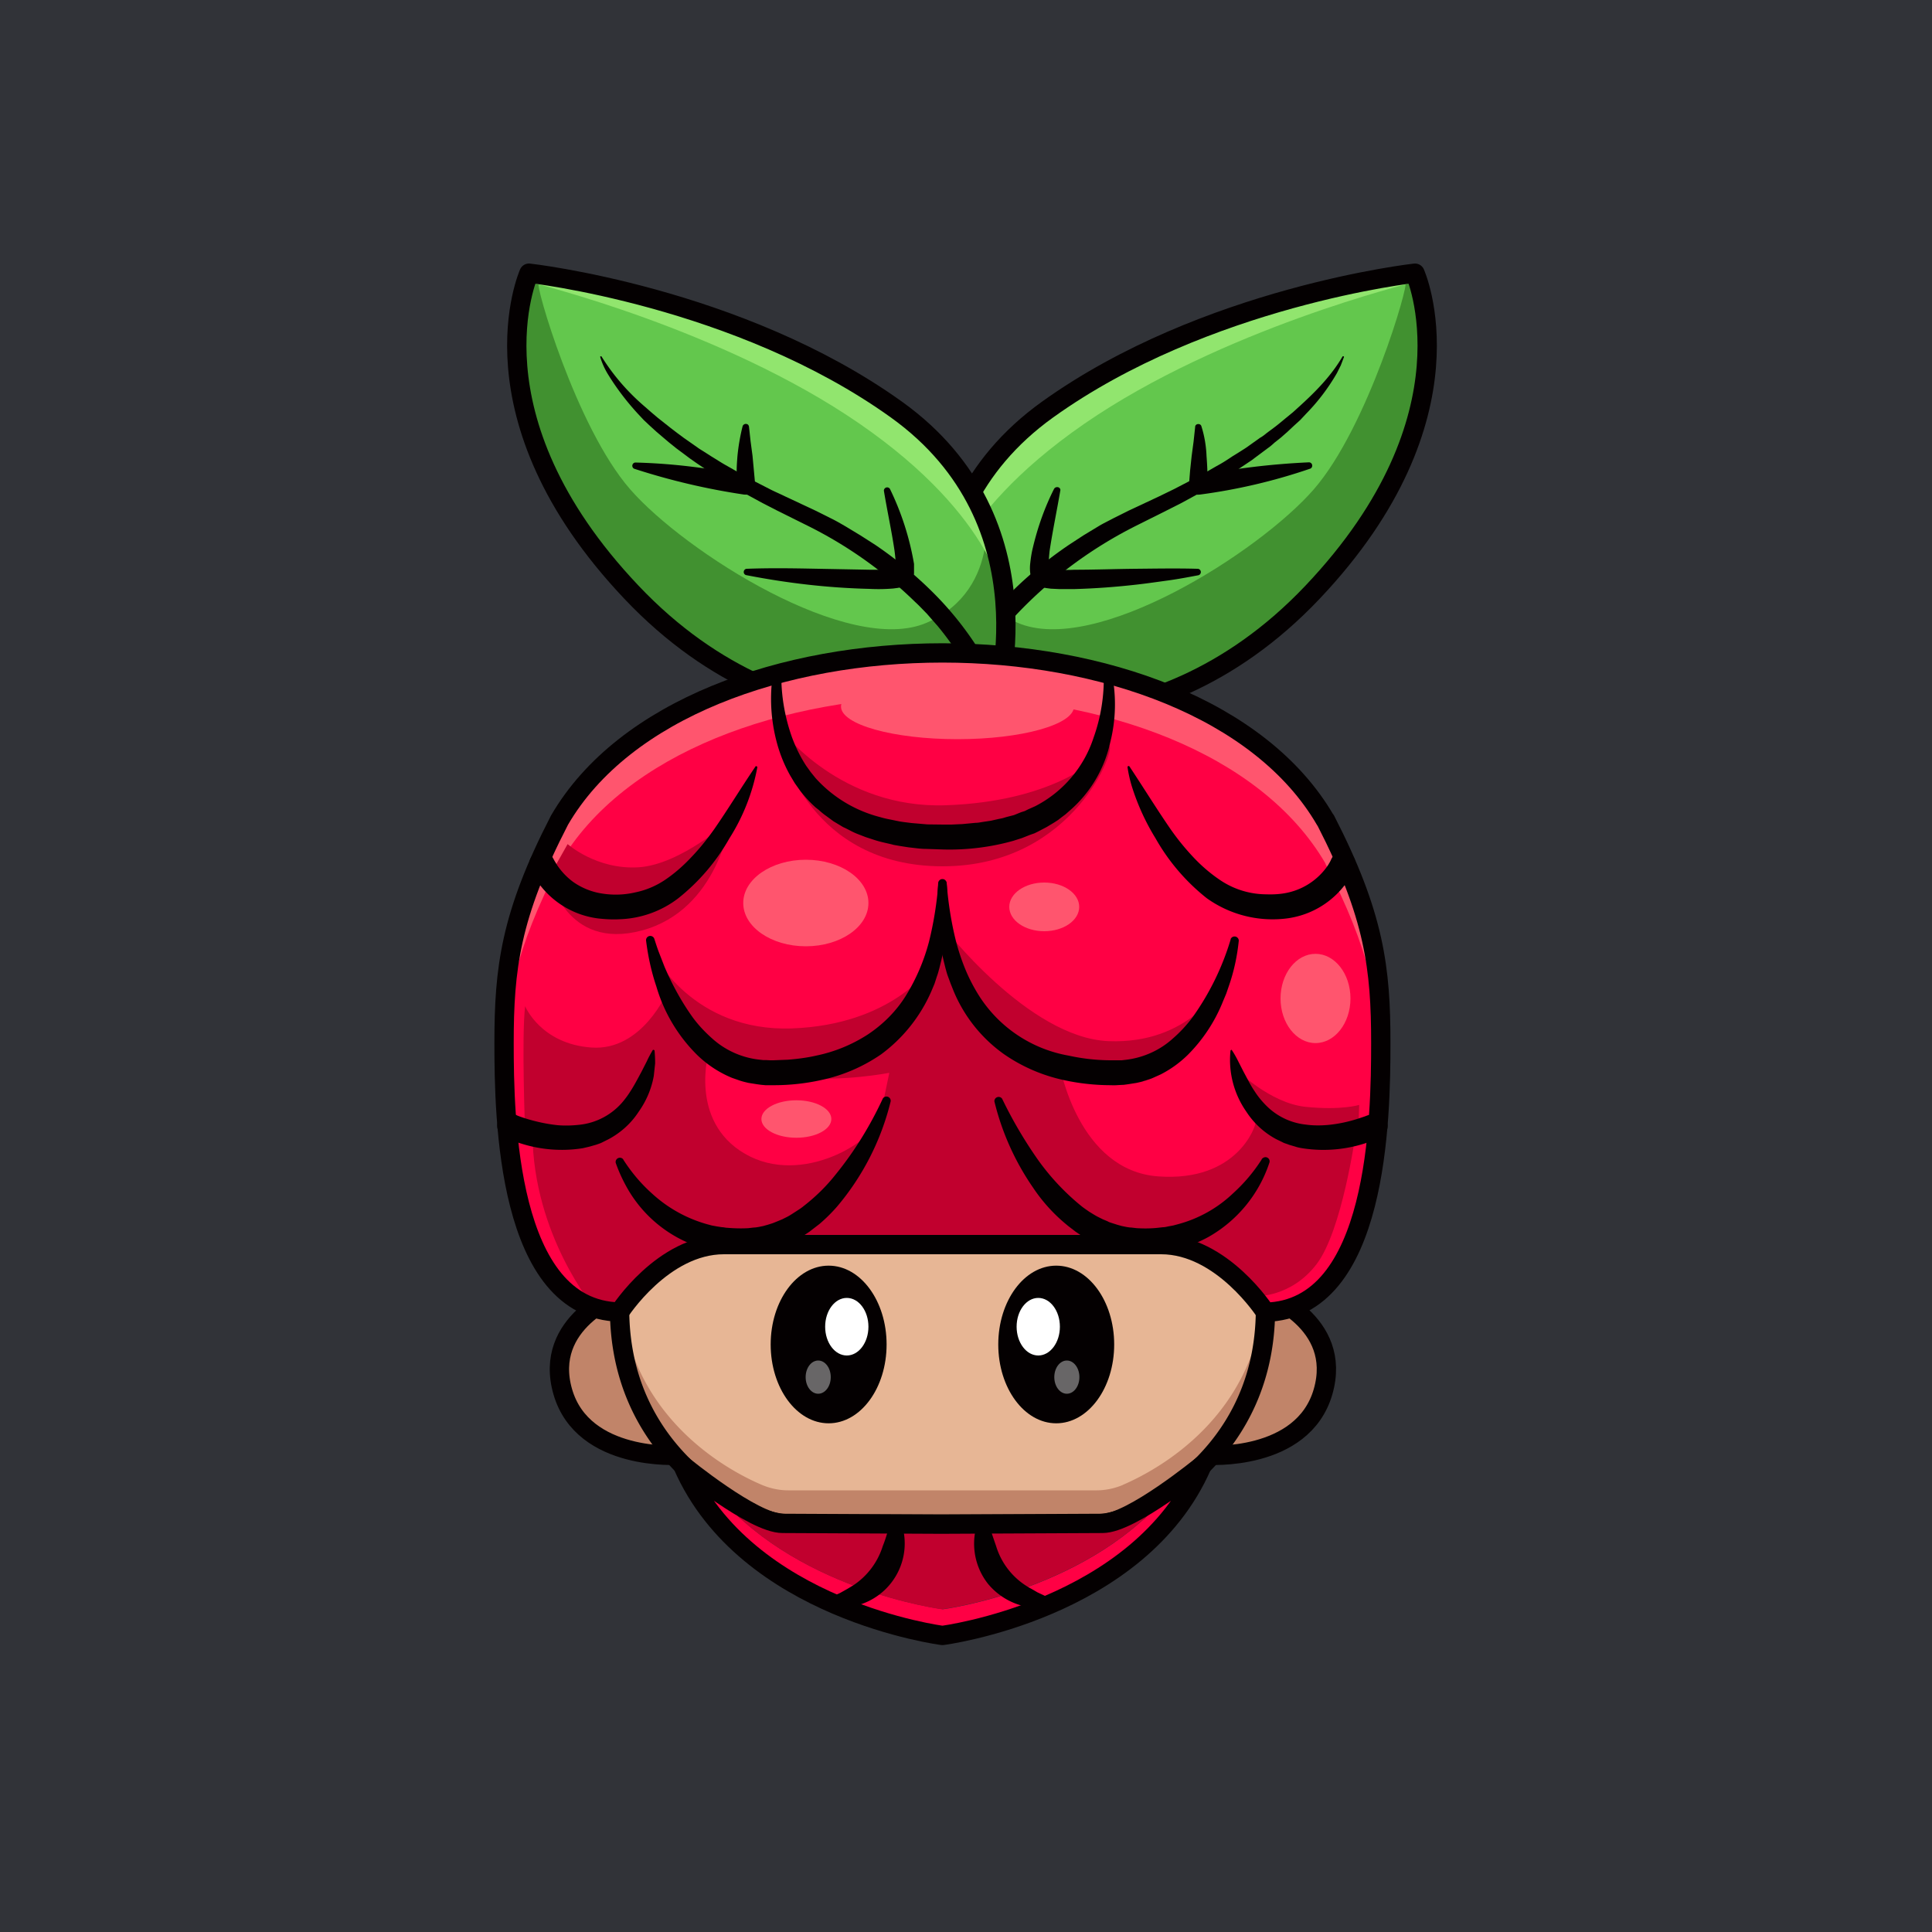 <svg id="a" xmlns="http://www.w3.org/2000/svg" viewBox="0 0 1000 1000"><defs><style>.d{fill:#f04}.d,.e,.f,.g,.j,.l,.m,.n,.o,.p{stroke-width:0}.e{fill:#419130}.f{isolation:isolate;opacity:.4}.f,.n{fill:#fff}.g{fill:#91e56e}.j{fill:#63c74d}.q{fill:none}.l{fill:#ff556e}.m{fill:#c18469}.q{stroke:#040001;stroke-linecap:round;stroke-linejoin:round;stroke-width:10px}.o{fill:#c1002e}.p{fill:#040001}</style></defs><path id="b" d="M-.2 0H1000v1000H-.2V0Z" style="fill:#313338;stroke-width:0"/><g id="c"><path d="M-.2 0h1000v1000H-.2V0Z" style="fill:none;stroke-width:0"/><path class="m" d="M351.3 753.2s-49.5 3.5-60-32.8 28.1-50.8 28.1-50.8 5.6 46.3 31.9 83.6Z"/><path class="q" d="M351.3 753.2s-49.5 3.5-60-32.8 29.7-50.8 29.7-50.8 4 46.3 30.3 83.6Z"/><path class="m" d="M624.9 753.2s49.4 3.5 59.9-32.8-28-50.8-28-50.8-5.6 46.3-32 83.6h.1Z"/><path class="q" d="M624.9 753.2s49.4 3.5 59.9-32.8-29.7-50.8-29.7-50.8-4 46.3-30.3 83.6h.1Z"/><path d="M655 678.1v-1.6c-1.1-60.4-61.1-79.3-134.2-79.3h-66c-73 0-133 18.9-134.1 79.4v2.5c.8 69.2 54.2 98.6 73.8 107 4.3 1.8 9 2.8 13.6 2.8h159.5c4.7 0 9.3-1 13.6-2.8 19.6-8.4 73-37.8 73.8-107v-1Z" style="fill:#e7b695;stroke-width:0"/><path class="m" d="M581.2 768.6c-4.3 1.8-9 2.8-13.6 2.8H408c-4.7 0-9.3-1-13.6-2.8-18.8-8-68.7-35.4-73.5-98.6l-.4 6.6v2.6c.9 69.2 54.2 98.5 73.8 107a36 36 0 0 0 13.7 2.7h159.5c4.6 0 9.3-.9 13.6-2.7 19.6-8.5 73-37.8 73.8-107v-2.6a73 73 0 0 0-.4-6.6c-4.8 63.2-54.6 90.5-73.4 98.6h.1Z"/><ellipse class="p" cx="428.9" cy="695.9" rx="30" ry="40.8"/><ellipse class="n" cx="438.3" cy="686.7" rx="11.2" ry="14.9"/><ellipse class="f" cx="423.5" cy="712.8" rx="6.5" ry="8.6"/><ellipse class="p" cx="546.7" cy="695.9" rx="30" ry="40.8"/><ellipse class="n" cx="537.4" cy="686.7" rx="11.2" ry="14.9"/><ellipse class="f" cx="552.2" cy="712.8" rx="6.5" ry="8.6"/><path class="q" d="M655 678.1v-.6h0v-1c-1.1-60.4-61.1-79.3-134.2-79.3h-66c-73 0-133 18.9-134.1 79.4v.9h0v1.6h0c.8 65.1 48 95 70 105.3a48 48 0 0 0 20.4 4.5h153.5c7 0 14-1.5 20.4-4.5 22-10.3 69.2-40.1 70-105.3h0v-1h0Z"/><path class="e" d="M491.2 366s-30.7-95.4 51-154 190.2-70.6 190.2-70.6 33.3 74-53 165.1S491.2 366 491.2 366Z"/><path class="j" d="M496.6 258s-10.3 46.8 30 64.3 125.3-36.7 153.4-69 49.6-107.2 47.4-106.8-146.5 4.9-230.8 111.5Z"/><path class="g" d="M486 311.9s4.3-43.6 75.3-92.6 169.3-72.9 169.3-72.9-78-3.9-176.6 57.6c-66.2 44.8-67.5 95.9-68 107.9Z"/><path class="q" d="M491.2 366s-30.7-95.4 51-154 190.2-70.6 190.2-70.6 33.3 74-53 165.1S491.2 366 491.2 366Z"/><path class="p" d="M486.4 364.7c0-.5.2-.8.3-1.2l.4-1.2.7-2.2c1.5-4.3 3.3-8.5 5.4-12.6 8.4-16 19.3-30.5 32.3-43a208 208 0 0 1 27.8-22.5l7.5-4.9 7.6-4.6c2.6-1.6 5.2-2.8 7.8-4.2l8-4 15.8-7.4 7.8-3.8 7.7-4c5.2-2.5 10-5.5 15-8.3 2.6-1.4 5-3 7.4-4.6l3.7-2.3 3.6-2.3 7-5c1.3-.7 2.4-1.6 3.5-2.5l3.5-2.6c2.3-1.7 4.5-3.6 6.7-5.4l3.3-2.7 3.2-2.9c8.5-7.7 16.7-16 22.5-26 .1-.1.4-.2.6 0 .1 0 .2.2.1.4l-1.6 4.2-2 4a105 105 0 0 1-16 21.1l-3 3.2-3.3 3-3.2 3-3.4 3-3.4 2.7c-1.1 1-2.2 2-3.4 2.8l-7.1 5.3c-1.2 1-2.4 1.7-3.7 2.6l-3.6 2.4c-2.5 1.7-4.9 3.4-7.4 4.9-5 3-10 6.2-15.2 9l-7.7 4.2-7.9 4-15.6 7.8a223 223 0 0 0-61.5 45.5 154.2 154.2 0 0 0-27.8 42c-.6 1.2-1 2.5-1.5 3.8l-.7 2-.3.8-.2.9-.1.2a5 5 0 0 1-9.6-2.6Z"/><path class="p" d="M548.8 254c-1.8 10.5-4 21-5.5 31-.4 3.4-.6 6.9-.5 10.3 0 .3.2.5 0 .1l-.3-.4a3 3 0 0 0-.9-.6l1.3.2 1.7.1c3.8.3 7.7.4 11.5.2 10.4 0 21-.4 31.6-.5s21.3-.3 32 0a1.7 1.7 0 1 1 .3 3.4c-5.3 1-10.6 2-15.8 2.7s-10.6 1.5-16 2.1c-10.6 1.2-21.3 2-32 2.3h-8.1l-4.2-.2-2.3-.3c-1.2-.2-2.4-.5-3.5-.9l-.5-.2-.8-.4a6.8 6.8 0 0 1-2.2-2.3 9.7 9.7 0 0 1-1.3-3.6 21 21 0 0 1-.1-5c.3-2.9.7-5.7 1.4-8.5 2.5-10.6 6.1-20.8 11-30.5.5-.8 1.5-1.1 2.4-.7.6.3 1 1 .8 1.7Zm73-33.5c1.6 5 2.5 10.3 2.7 15.6.4 5.1.6 10.3.5 15.4l-5.7-5c19.2-4 38.6-6.3 58.2-7.2 1 0 1.7.8 1.7 1.7 0 .7-.4 1.4-1.1 1.6A295.4 295.4 0 0 1 621 256h-.3c-2.6.4-5-1.4-5.3-4v-1l.6-7.5.8-7.5 1-7.5.8-7.4v-.1c0-1 .9-1.6 1.8-1.5.6 0 1.2.4 1.4 1Z"/><path class="e" d="M515 366s30.7-95.4-51-154-190.2-70.6-190.2-70.6-33.3 74 53 165.1C413.1 397.7 515 366 515 366Z"/><path class="j" d="M509.7 258s10.2 46.8-30 64.3-125.3-36.7-153.5-69-49.6-107.2-47.4-106.8 146.5 4.9 230.9 111.5Z"/><path class="g" d="M520.2 311.9s-4.3-43.6-75.3-92.6-169.2-72.9-169.2-72.9 78-3.9 176.5 57.6c66.3 44.8 67.6 95.9 68 107.9Z"/><path class="q" d="M515 366s30.7-95.4-51-154-190.2-70.6-190.2-70.6-33.3 74 53 165.1C413.1 397.7 515 366 515 366Z"/><path class="p" d="m510.2 367-.3-.7-.3-1-.6-1.9-1.5-3.8a155.5 155.5 0 0 0-22.2-35.6l-5.6-6.4c-2-2-3.9-4.1-6-6-16.4-16-35-29.2-55.5-39.4l-15.7-7.8-7.8-4-7.7-4.2c-5.2-2.8-10.2-6-15.2-9-2.5-1.5-5-3.2-7.4-4.9l-3.6-2.4-3.7-2.6-7.1-5.3-3.5-2.8-3.3-2.8-3.4-2.9-3.3-3-3.2-3-3-3.2c-6-6.5-11.4-13.6-16-21.2a39.1 39.1 0 0 1-3.6-8.2c-.1-.2 0-.4.2-.5.2 0 .4 0 .5.2 6.1 9.8 13.7 18.5 22.5 26l3.2 2.8 3.3 2.8 6.7 5.3 3.4 2.6 3.5 2.6 7 4.9c1.2.9 2.5 1.6 3.7 2.4l3.6 2.3c2.5 1.5 4.9 3.1 7.4 4.5 5 2.8 10 5.8 15 8.4l7.8 4c2.5 1.3 5.2 2.4 7.8 3.7l15.8 7.4 8 4c2.7 1.3 5.2 2.8 7.8 4.3l7.6 4.6 7.5 4.8c9.9 6.7 19.1 14.2 27.7 22.5 13 12.5 24 27 32.4 43 2 4 3.9 8.3 5.4 12.6l.7 2.2.4 1.2.3 1.3a5 5 0 0 1-9.6 2.6l-.1-.3v-.1Z"/><path class="p" d="M460.6 253c6 12.3 10.2 25.4 12.5 38.9v5a9.9 9.9 0 0 1-1.4 3.7c-.6 1-1.3 1.7-2.3 2.3l-.7.3-.5.3-.9.3-2.6.5-2.3.3a90 90 0 0 1-12.4.2c-21.4-.5-42.7-3-63.7-7.1-1-.2-1.5-1.1-1.3-2 .2-.8.8-1.3 1.6-1.3 10.6-.4 21.3-.3 31.9-.1l31.7.6h7.7l3.7-.2 1.8-.2 1.2-.2-.3.1-.8 1c-.3.3-.1.2 0-.1.1-1 .2-2 .1-3 0-2.4-.3-4.9-.6-7.3-1.5-10.2-3.8-20.6-5.5-31a1.7 1.7 0 0 1 3.1-1Zm-72.9-31.9.8 7.3 1 7.5.7 7.5.7 7.6a4.7 4.7 0 0 1-5.3 5h-.4a350.4 350.4 0 0 1-57-13.4 1.7 1.7 0 0 1 .6-3.2 306.5 306.5 0 0 1 58.1 7.1l-5.6 5v-7.7c0-2.6.2-5.1.4-7.7a105.3 105.3 0 0 1 2.7-15.6c.4-.9 1.4-1.3 2.2-1 .7.2 1 .8 1.1 1.5v.1Z"/><path class="d" d="M686 424.5c-67-115.4-329.3-115.4-396.4 0-25.5 49.4-28.7 77-28.7 115.4s1.5 138 59.8 139.2c0 0 22.3-34.9 54-34.9H601c31.6 0 54 35 54 35 58.3-1.3 59.7-100.8 59.7-139.3s-3.2-66-28.6-115.4h-.1Z"/><path class="l" d="M686 447c23.3 45 28 72 28.7 105.5v-12.6c0-38.5-3.2-66-28.6-115.4-67.2-115.5-329.4-115.5-396.5 0-25.5 49.3-28.7 77-28.7 115.4l.1 12.6c.7-33.6 5.4-60.5 28.6-105.5 67.1-115.4 329.3-115.4 396.5 0h-.1Z"/><path class="d" d="M487.8 832.9s-78.4-10-119.7-63.3c-8.4-6-14.7-11.2-14.7-11.2 32.7 75.2 134.4 88 134.4 88s101.8-12.8 134.4-88c0 0-6.3 5.2-14.7 11.2C566.3 823 487.8 833 487.8 833v-.1Z"/><path class="o" d="M487.8 832.9s78.5-10 119.7-63.3c-11.9 8.6-28 18.9-36.8 18.9l-83.6.4-82.1-.4c-8.8 0-25-10.3-36.9-18.9C409.4 823 487.8 833 487.8 833v-.1Zm-83.2-445.2s14.5 60.7 83.3 60.7 90.7-63.2 86-62.4-24.4 47.3-86 47.3-83.3-45.6-83.3-45.6Z"/><path class="o" d="M404.6 378.1s30.4 40.6 85 38.7 77-23.5 77-23.5-17.7 37.9-73.8 40-79.9-27.6-88.2-55.2Zm-120.2 75.5 9.4-16.7s15 13.4 36.8 12 47.4-24.5 47.4-24.5-6 46.5-45.7 57.2-47.9-28-47.9-28ZM307.6 677s-31.6-37.6-32-90.2l-3.8-1s-1.9-48.8 0-65c0 0 8 19.5 34.3 21.4s39.2-28.7 39.2-28.7l-7-19.8s20.1 40.5 71.7 38.6 71.4-31.3 71.4-31.3-11.1 36.2-45.8 48.3-55.2 2.5-68.6-5.5c0 0-10.9 36.3 18.6 53.4s67.3-6.7 70-19.3l4.7-22.6s-24.4 4.7-45.2 2.3c0 0 63.5-11 70.9-76l1.9-2.3s44.3 58 86 59.6 57.9-28.5 57.9-28.5-9.4 43.3-55 46.2c0 0-12.3-.5-13.4-1.3s-14.8-3.4-14.8-3.4 9.5 54 50.9 57 50.6-26.7 50.3-27.6l-7.2-20-3-8s17.6 17.7 36.2 19.6 27.7-1 27.7-1l-.4 14-1.5 1.3s-6.9 49.9-20.2 67.2-31.3 16.5-31.3 16.5-6.7-10.7-24-19.5-28.2-9.1-28.2-9.1l-31.4 2H366.4s-15.6 4.1-28.2 15.2-17.5 19.6-17.5 19.6l-13.1-2.1Z"/><path class="p" d="m286.5 444.6.3.6 1.5 2.5c2.3 3.4 5.1 6.4 8.4 8.8 4.4 3.1 9.6 5.2 15 6 5.7.9 11.5.7 17.1-.6a43 43 0 0 0 15.6-6.6c5-3.4 9.5-7.4 13.6-11.8 4.3-4.5 8.2-9.4 11.8-14.5 7.2-10.4 13.8-21.3 21.2-32.2.1-.3.5-.3.7-.1.2 0 .3.3.3.4a103.9 103.9 0 0 1-14.5 36.9 106 106 0 0 1-26.5 31 52.7 52.7 0 0 1-30.3 10.8c-3.7.2-7.3 0-11-.4a45 45 0 0 1-34.6-24.3l-.4-.7-.3-.9a6.5 6.5 0 0 1 11.8-5.4l.3.5Zm52.2 41.4c.8 2.5 1.6 5 2.5 7.3l2.8 7.2c4 9.3 8.8 18.1 14.7 26.3 2.9 3.9 6.2 7.4 9.8 10.6a43.5 43.5 0 0 0 24.8 11.1l1.8.2h1.7l1.7.1h1.8l7.5-.3c4.9-.4 9.8-1 14.6-2.1a78 78 0 0 0 26.7-10.9c8-5.3 15-12.3 20-20.5a103.1 103.1 0 0 0 11.7-27.4c2.5-10 4.1-20.2 4.9-30.4a2.2 2.2 0 0 1 4.3 0c.8 10.7.4 21.4-1.2 32l-.7 4-.9 4-1 4c-.4 1.4-.7 2.7-1.2 4l-1.3 4-1.6 3.8a80.4 80.4 0 0 1-26 32.7 86 86 0 0 1-30.9 13.3c-8.1 1.8-16.4 2.7-24.7 2.7h-4.3l-2.2-.2-2.2-.3-4.4-.7-2.1-.5-1.1-.3-1-.3-4.3-1.5c-6.8-2.8-13-6.9-18.2-12a82.4 82.4 0 0 1-21-35.4c-2.6-7.7-4.3-15.6-5.3-23.7a2.2 2.2 0 0 1 4.3-.8Zm-71.8 91 1.1.5 1.3.5 2.7.9c5.5 1.7 11 2.9 16.7 3.5 3.6.3 7.3.2 11-.2a34 34 0 0 0 23.2-12.6c1.2-1.5 2.3-3 3.3-4.6 2.1-3.2 3.9-6.7 5.8-10.2l2.8-5.5c.9-2 1.9-3.8 3-5.7.1-.2.5-.3.7-.1.2 0 .3.2.3.4.2 2.1.3 4.3.3 6.5l-.7 6.5c-1.2 6.7-3.9 13-7.8 18.5-3.9 6-9.2 10.8-15.5 14.2l-3.2 1.6c-1.1.6-2.2.9-3.3 1.3l-3.5 1-3.4.8c-12.5 2-25.3.5-37-4.2l-1.7-.6-1.7-.8a6.5 6.5 0 0 1 5.2-12l.4.3Zm55.7 23.2c4.1 6.4 9 12.3 14.7 17.4 8.1 7.5 17.9 13 28.5 16l2.6.7 2.7.5 2.6.4c1 0 1.8.3 2.7.3 3.6.3 7.3.4 10.9.2l2.6-.3 1.3-.1 1.3-.2 2.5-.5 2.5-.7 2.5-.8 2.5-1 2.4-1 2.4-1.2c1.6-.8 3-1.8 4.6-2.8l2.3-1.5 1.1-.8 1-.8c6-4.7 11.4-10 16-15.8 9.8-12 18-25.3 24.6-39.5a2.2 2.2 0 0 1 4.1 1.4 133.2 133.2 0 0 1-27.8 54.5 88 88 0 0 1-9 8.9l-1.3 1-1.3 1-2.6 2a65.2 65.2 0 0 1-17.7 8.8l-3.3.9-3.3.6-1.6.3-1.7.2-3.3.4h-9.8l-3.2-.4a66.6 66.6 0 0 1-51.3-34.9c-2-3.7-3.7-7.5-5.1-11.5a2.2 2.2 0 0 1 3.9-1.8v.1Zm378.6-150.7-.4.9-.3.7c-.6 1.3-1.3 2.6-2.1 3.8-1 1.6-2.2 3-3.4 4.5a45 45 0 0 1-29.1 16 58.6 58.6 0 0 1-41.3-10.5 106 106 0 0 1-26.5-31 119 119 0 0 1-12.3-27 69 69 0 0 1-2.2-9.8c0-.3.2-.6.5-.6.2 0 .4 0 .5.2 7.3 11 14 21.9 21.1 32.2 3.6 5.2 7.5 10 11.8 14.6 4.1 4.4 8.7 8.4 13.7 11.8a43 43 0 0 0 24.3 7.6c2.8.1 5.6 0 8.4-.4a34 34 0 0 0 23.5-14.7l1-1.7.4-.8.3-.7.3-.5a6.5 6.5 0 0 1 11.8 5.4Zm-125.7-101c2.4 12 2.1 24.2-.9 36a65 65 0 0 1-21.4 35.5l-1.7 1.5-2 1.5-1.8 1.4-2 1.3-4 2.4-4.2 2.2-2 1-2.3.8-4.3 1.7-4.4 1.4c-11.7 3.3-24 4.8-36.1 4.5l-9-.3c-3 0-6-.5-9-.8l-4.5-.7-2.3-.4-1.1-.2-1.1-.3c-3-.7-6-1.3-9-2.3l-4.3-1.4-4.4-1.7a40 40 0 0 1-4.2-2l-2-1-1.1-.5-1-.6-4-2.4-3.8-2.8c-1.3-.9-2.5-1.9-3.7-3l-1.9-1.5-1.7-1.6a67.4 67.4 0 0 1-6.2-7l-2.7-3.8-2.4-4a74 74 0 0 1-6.9-17 87.3 87.3 0 0 1-2-35.9c.2-1.2 1.4-2 2.6-1.7 1 .2 1.7 1.1 1.7 2.1v.2a95.3 95.3 0 0 0 5.6 32.7c1.9 5.1 4.3 10 7.3 14.6l2.3 3.2 2.5 3.1c9 10 20.7 17 33.7 20.3 2.6.8 5.3 1.2 8 1.8l1 .2 1 .2 2 .3 4 .5 8.2.7 8.3.1h4.2l4.2-.2c1.4 0 2.7-.2 4-.3l4.2-.4c1.4 0 2.7-.3 4-.5l4-.6 4-.9 2-.4 2-.6 3.9-1 3.7-1.5 1.9-.6 1.8-.9 3.6-1.6a61.2 61.2 0 0 0 30.2-35.4 90.7 90.7 0 0 0 5.3-32.8v-.1a2.2 2.2 0 0 1 4.2-.5ZM465.6 785.8a33.2 33.2 0 0 1-19.5 44.4c-5.4 2-11.2 2.6-17 1.6a2.3 2.3 0 0 1-.6-4.2l3.6-1.8c1.1-.6 2.3-1 3.3-1.6l3.2-1.8 3-1.8c7.3-4.8 12.7-12 15.3-20.3.8-2 1.6-4.3 2.3-6.7l2.1-7.2.1-.3a2.3 2.3 0 0 1 4.2-.3Zm45.5.6c.8 2.4 1.4 5 2.2 7.2l2.3 6.7a37.2 37.2 0 0 0 18.3 22.1l3.1 1.8 3.4 1.6 3.5 1.7h.1c1.1.7 1.6 2 1 3.1-.3.7-1 1.1-1.6 1.2-12 2-24.2-2.6-32-12a33.6 33.6 0 0 1-4.5-34c.6-1 1.9-1.5 3-1 .5.3 1 .8 1.1 1.3l.1.3Z"/><path class="p" d="M641.2 486.8c-.8 8-2.5 16-5.2 23.7l-1.3 3.8-1.6 3.8a82.2 82.2 0 0 1-18.2 27.8 57 57 0 0 1-14.1 10.2l-4 1.8c-1.3.6-2.8 1-4.2 1.5-.4 0-.7.2-1 .3l-1.1.3-2.2.5-4.4.7-2.2.3-2.2.1c-1.5.1-3 .2-4.3.1-8.3 0-16.7-.9-24.8-2.7a86 86 0 0 1-30.8-13.4 75.7 75.7 0 0 1-26-32.6l-1.6-4-1.4-3.8c-.5-1.3-.8-2.6-1.2-4l-1-4-.9-4-.7-4c-1.6-10.6-2-21.3-1.2-32a2.2 2.2 0 0 1 4.4 0c.8 10.2 2.4 20.4 4.9 30.3 1.3 4.9 2.9 9.7 4.8 14.3 1.9 4.6 4.2 9 6.8 13.2a69.1 69.1 0 0 0 46.7 31.4c7.3 1.6 14.7 2.4 22.1 2.4h5.3l1.7-.2c9.2-1 18-4.9 24.8-11.1 3.7-3.2 7-6.8 9.9-10.6a136.5 136.5 0 0 0 20-40.7v-.2a2.2 2.2 0 0 1 4.2.9v-.1Zm73.1 101.9-1.7.8-1.6.7a70.4 70.4 0 0 1-37.1 4.1c-1.1-.2-2.3-.4-3.4-.8l-3.4-1c-1.1-.5-2.3-.7-3.3-1.3l-3.3-1.6a42.2 42.2 0 0 1-15.4-14.2 46.7 46.7 0 0 1-8.2-31.5c0-.3.3-.5.6-.5 1.3 1.9 2.4 3.9 3.4 5.9l2.8 5.5c1.9 3.5 3.6 7 5.8 10.2 2 3.1 4.5 6 7.2 8.5a34 34 0 0 0 19.3 8.6c3.6.5 7.3.5 11 .2 5.6-.5 11.2-1.7 16.6-3.5l2.7-.9 1.3-.5 1.2-.4.3-.2a6.5 6.5 0 0 1 5.2 12v-.1ZM657 601.9a69 69 0 0 1-31.6 38.4 70.1 70.1 0 0 1-24.8 8l-3.3.3-3.2.1h-6.5l-3.4-.4-1.6-.2-1.7-.3-3.3-.7-3.2-.9c-4.3-1.3-8.3-3-12.2-5.2-2-1-3.7-2.3-5.5-3.5l-2.6-2-1.3-1-1.2-1a88 88 0 0 1-16.9-18.8 134.1 134.1 0 0 1-20-44.6 2.2 2.2 0 0 1 4-1.4c5.1 10.6 11 20.7 17.7 30.4a122.2 122.2 0 0 0 23 24.9l1 .8 1.1.8 2.3 1.6c1.5.9 3 1.9 4.6 2.7l2.4 1.2 2.4 1c.8.5 1.6.7 2.5 1l2.5.8 2.5.7 2.5.5 1.3.2 1.3.1 2.6.3c3.6.2 7.3.2 10.9-.2l2.7-.3c.9 0 1.7-.2 2.6-.4l2.7-.5 2.6-.7a66 66 0 0 0 28.4-16 86 86 0 0 0 14.7-17.4v-.1c.6-1 2-1.5 3-.9 1 .5 1.4 1.7 1 2.7Z"/><ellipse class="l" cx="417.1" cy="467.4" rx="32.4" ry="22.4"/><ellipse class="l" cx="540.5" cy="469.4" rx="18.1" ry="12.6"/><ellipse class="l" cx="680.9" cy="516.8" rx="18.1" ry="23.1"/><ellipse class="l" cx="412.2" cy="579.2" rx="18.1" ry="9.7"/><ellipse class="l" cx="495.6" cy="365.7" rx="60.3" ry="16.9"/><path class="q" d="M686 424.5c-67-115.4-329.3-115.4-396.4 0-25.5 49.4-28.7 77-28.7 115.4s1.5 138 59.8 139.2c0 0 22.3-34.9 54-34.9H601c31.6 0 54 35 54 35 58.3-1.3 59.7-100.8 59.7-139.3s-3.2-66-28.6-115.4h-.1Zm-115.3 364-83.6.4-82.1-.4c-15 0-51.6-30-51.6-30 32.7 75 134.4 88 134.4 88s101.8-13 134.4-88c0 0-36.6 30-51.5 30h0Z"/></g></svg>